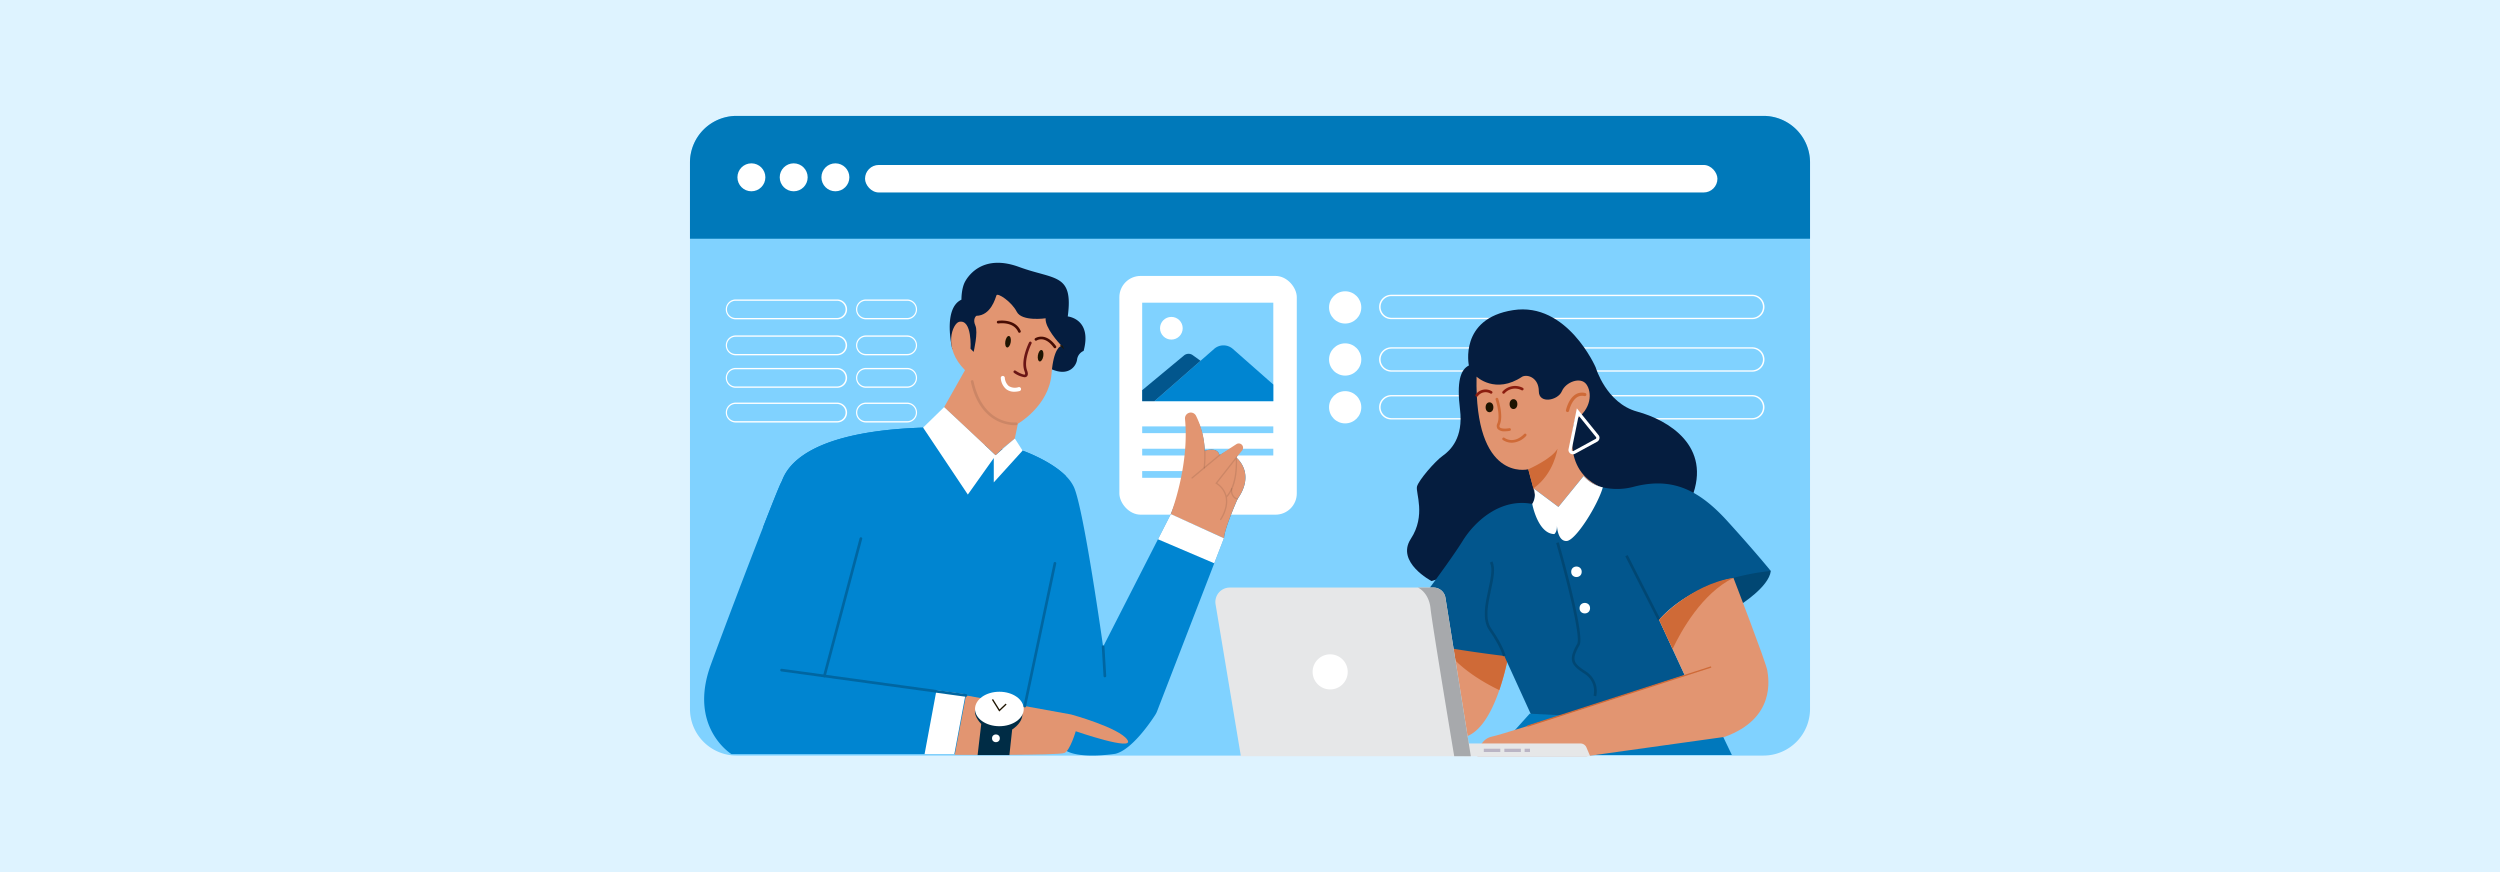 <svg id="Layer_1" data-name="Layer 1" xmlns="http://www.w3.org/2000/svg" viewBox="0 0 860 300"><defs><style>.cls-1{fill:#def3ff;}.cls-2{fill:#80d2ff;}.cls-3{fill:#0079ba;}.cls-4{fill:#fff;}.cls-5{fill:#0085d1;}.cls-6{fill:#02568d;}.cls-7{fill:#051d3f;}.cls-8{fill:#e19470;}.cls-9{fill:#cf6a37;}.cls-10{fill:#8b1d0f;}.cls-11{fill:#1e1401;}.cls-12{fill:#014773;}.cls-13{fill:#e29571;}.cls-14{fill:#0078bc;}.cls-15{fill:none;stroke:#1e1401;stroke-miterlimit:10;stroke-width:1.102px;}.cls-16{fill:#e6e7e8;}.cls-17{fill:#bab5c5;}.cls-18{fill:#a7a9ac;}.cls-19{opacity:0.1;}.cls-20{fill:#002c45;}.cls-21{fill:#0066a1;}.cls-22{fill:#470c03;}.cls-23{fill:#691515;}</style></defs><rect class="cls-1" width="860" height="300"/><path class="cls-2" d="M622.649,55.904V243.882a16.033,16.033,0,0,1-16.03,16.034H253.385a16.037,16.037,0,0,1-16.034-16.034V55.904a16.037,16.037,0,0,1,16.034-16.034H606.62A16.033,16.033,0,0,1,622.649,55.904Z"/><path class="cls-3" d="M622.649,55.904V82.123H237.351V55.904a16.037,16.037,0,0,1,16.034-16.034H606.62A16.033,16.033,0,0,1,622.649,55.904Z"/><path class="cls-4" d="M287.919,109.858H253.041a3.426,3.426,0,0,1,0-6.851h34.879a3.426,3.426,0,1,1,0,6.851Zm-34.879-6.386a2.96,2.96,0,0,0,0,5.92h34.879a2.96,2.96,0,1,0,0-5.92Z"/><path class="cls-4" d="M312.097,109.858H297.85a3.426,3.426,0,0,1,0-6.851h14.247a3.426,3.426,0,0,1,0,6.851ZM297.85,103.472a2.96,2.96,0,0,0,0,5.92h14.247a2.96,2.96,0,0,0,0-5.92Z"/><path class="cls-4" d="M287.919,122.233H253.041a3.426,3.426,0,0,1,0-6.851h34.879a3.426,3.426,0,1,1,0,6.851Zm-34.879-6.386a2.96,2.96,0,0,0,0,5.92h34.879a2.96,2.96,0,1,0,0-5.92Z"/><path class="cls-4" d="M312.097,122.233H297.85a3.426,3.426,0,0,1,0-6.851h14.247a3.426,3.426,0,0,1,0,6.851ZM297.85,115.847a2.96,2.96,0,0,0,0,5.92h14.247a2.96,2.96,0,0,0,0-5.92Z"/><path class="cls-4" d="M287.919,133.413H253.041a3.426,3.426,0,0,1,0-6.851h34.879a3.426,3.426,0,1,1,0,6.851Zm-34.879-6.386a2.96,2.96,0,0,0,0,5.92h34.879a2.96,2.96,0,1,0,0-5.92Z"/><path class="cls-4" d="M312.097,133.413H297.85a3.426,3.426,0,0,1,0-6.851h14.247a3.426,3.426,0,0,1,0,6.851ZM297.85,127.028a2.96,2.96,0,0,0,0,5.92h14.247a2.96,2.96,0,0,0,0-5.92Z"/><path class="cls-4" d="M287.919,145.345H253.041a3.426,3.426,0,0,1,0-6.851h34.879a3.426,3.426,0,1,1,0,6.851Zm-34.879-6.386a2.96,2.96,0,0,0,0,5.92h34.879a2.96,2.96,0,1,0,0-5.92Z"/><path class="cls-4" d="M312.097,145.345H297.85a3.426,3.426,0,0,1,0-6.851h14.247a3.426,3.426,0,0,1,0,6.851ZM297.85,138.959a2.96,2.96,0,0,0,0,5.92h14.247a2.96,2.96,0,0,0,0-5.92Z"/><circle class="cls-4" cx="462.736" cy="105.752" r="5.547"/><circle class="cls-4" cx="462.736" cy="123.66" r="5.547"/><circle class="cls-4" cx="462.736" cy="140.101" r="5.547"/><path class="cls-4" d="M602.78,109.785H478.604a4.195,4.195,0,0,1,0-8.39H602.78a4.195,4.195,0,0,1,0,8.39Zm-124.177-7.925a3.73,3.73,0,0,0,0,7.459H602.78a3.73,3.73,0,0,0,0-7.459Z"/><path class="cls-4" d="M602.78,127.855H478.604a4.195,4.195,0,0,1,0-8.39H602.78a4.195,4.195,0,0,1,0,8.39ZM478.604,119.93a3.73,3.73,0,0,0,0,7.459H602.78a3.73,3.73,0,0,0,0-7.459Z"/><path class="cls-4" d="M602.78,144.296H478.604a4.195,4.195,0,0,1,0-8.39H602.78a4.195,4.195,0,0,1,0,8.39Zm-124.177-7.925a3.73,3.73,0,0,0,0,7.459H602.78a3.73,3.73,0,0,0,0-7.459Z"/><rect class="cls-4" x="297.571" y="56.75" width="293.224" height="9.459" rx="4.729"/><circle class="cls-4" cx="287.375" cy="60.996" r="4.807"/><circle class="cls-4" cx="273.031" cy="60.996" r="4.807"/><circle class="cls-4" cx="258.481" cy="60.996" r="4.807"/><rect class="cls-4" x="385.062" y="94.923" width="61.032" height="82.124" rx="7.311"/><rect class="cls-2" x="392.913" y="146.683" width="45.104" height="2.317"/><rect class="cls-2" x="392.913" y="154.367" width="45.104" height="2.317"/><rect class="cls-2" x="392.913" y="162.05" width="33.044" height="2.317"/><rect class="cls-2" x="392.913" y="104.123" width="45.104" height="33.88"/><path class="cls-5" d="M438.017,132.285v5.719H397.123l20.542-17.986a4.885,4.885,0,0,1,3.213-1.211,4.885,4.885,0,0,1,3.223,1.22Z"/><path class="cls-6" d="M407.301,122.275l-14.388,11.944v3.785h4.21l15.863-13.888-2.689-1.942A2.448,2.448,0,0,0,407.301,122.275Z"/><circle class="cls-4" cx="402.949" cy="112.917" r="3.901"/><path class="cls-7" d="M505.293,125.727s-3.437-16.128,15.203-19.037,28.423,19.698,28.423,19.698,3.569,12.294,14.277,15.203,25.779,11.898,18.772,29.612L492.47,199.89s-12.427-6.478-7.139-14.542,1.586-15.864,2.115-17.979,6.213-8.725,8.857-10.576,7.139-6.213,5.949-15.864S502.385,127.181,505.293,125.727Z"/><path class="cls-8" d="M551.289,167.827,548.69,192.091l-21.665-1.998-1.001-16.575s2.897.098,2.296-2.296c-.182-.727-.489-1.914-.834-3.218-.792-2.985-1.76-6.571-1.76-6.571l-.009.005c-.461.107-18.517,4.229-17.781-31.878,0,0,6.478,6.213,15.732,0,1.984-.927,5.686.531,5.686,5.025s6.608,3.171,7.931,0,6.413-5.104,8.411-2.408,1.895,8.588-3.893,12.281C541.803,144.458,536.209,161.834,551.289,167.827Z"/><path class="cls-9" d="M535.776,154.354s-1.15,8.648-8.29,13.65c-.792-2.985-1.76-6.571-1.76-6.571S533.993,157.791,535.776,154.354Z"/><path class="cls-10" d="M517.237,135.446a.465.465,0,0,1-.362-.758,5.808,5.808,0,0,1,6.981-1.271.466.466,0,0,1-.392.845,4.806,4.806,0,0,0-5.865,1.014A.467.467,0,0,1,517.237,135.446Z"/><path class="cls-10" d="M508.015,136.451a.466.466,0,0,1-.371-.747,4.184,4.184,0,0,1,5.548-1.123.466.466,0,0,1-.472.803,3.296,3.296,0,0,0-4.334.883A.464.464,0,0,1,508.015,136.451Z"/><path class="cls-9" d="M517.66,148.374a3.188,3.188,0,0,1-2.447-.788,1.825,1.825,0,0,1-.102-1.957c1.135-2.723-.603-8.121-.62-8.175a.466.466,0,0,1,.886-.289c.076.235,1.86,5.784.594,8.822-.193.463-.205.802-.036,1.009.453.556,2.192.509,3.281.297a.466.466,0,0,1,.178.914A9.77,9.77,0,0,1,517.66,148.374Z"/><path class="cls-9" d="M520.065,152.295a5.48,5.48,0,0,1-3.115-.961.466.466,0,0,1,.574-.734h0c.127.098,3.143,2.353,6.793-1.297a.466.466,0,1,1,.659.659A6.901,6.901,0,0,1,520.065,152.295Z"/><ellipse class="cls-11" cx="520.639" cy="139.01" rx="1.335" ry="1.7"/><ellipse class="cls-11" cx="512.384" cy="140.103" rx="1.335" ry="1.7"/><path class="cls-12" d="M598.556,208.111s9.96-6.162,10.599-11.687c-2.037-1.185-15.177,1.609-15.177,1.609Z"/><path class="cls-13" d="M519.304,223.247a91.523,91.523,0,0,1-3.535,14.153c-2.943,8.55-7.884,17.571-15.461,16.281-12.881-2.198-6.371-29.852-5.244-34.262.098-.382.154-.591.154-.591Z"/><path class="cls-9" d="M519.304,223.247a91.523,91.523,0,0,1-3.535,14.153c-5.123-2.436-16.738-8.802-20.705-17.981.098-.382.154-.591.154-.591Z"/><path class="cls-6" d="M570.737,213.229l10.842,23.472L529.713,252.47l-12.23-26.82s-30.839-3.619-36.293-7.158l7.559-12.141s10.39-13.785,14.418-20.3c4.028-6.52,12.863-14.838,23.923-12.695a6.073,6.073,0,0,0,.517-5.314l8.49,6.343,8.658-10.632a12.03,12.03,0,0,0,6.613,3.903,22.207,22.207,0,0,0,10.963-.298c12.695-3.176,21.87.857,31.901,11.918,10.036,11.061,14.921,17.147,14.921,17.147S583.516,198.313,570.737,213.229Z"/><path class="cls-4" d="M551.368,167.655c-1.686,6.017-9.356,18.372-12.486,18.456s-3.297-5.356-3.297-5.356c.084,2.305-.903,2.966-.903,2.966-5.686-.084-7.591-10.367-7.591-10.367a6.073,6.073,0,0,0,.517-5.314l8.49,6.343,8.658-10.632A12.03,12.03,0,0,0,551.368,167.655Z"/><rect class="cls-12" x="564.66" y="189.809" width="0.931" height="24.764" transform="translate(-30.271 278.026) rotate(-26.945)"/><path class="cls-12" d="M517.031,225.76c-.008-.033-.86-3.381-4.753-8.94-2.546-3.636-1.351-9.129-.296-13.975.812-3.732,1.579-7.257.558-9.315l.834-.414c1.167,2.351.366,6.031-.482,9.927-1.063,4.887-2.163,9.941.15,13.243,4.009,5.724,4.861,9.112,4.895,9.254Z"/><polygon class="cls-14" points="595.763 259.715 582.125 231.287 542.248 246.336 526.223 245.501 513.433 259.715 595.763 259.715"/><path class="cls-12" d="M549.078,239.548l-.896-.256a6.99,6.99,0,0,0-3.264-7.616c-4.617-3.002-5.487-4.707-2.364-10.209,1.307-2.303-3.605-21.991-7.225-34.663l.896-.256c.933,3.265,9.059,31.997,7.14,35.377-2.871,5.057-2.172,6.215,2.062,8.969a8.018,8.018,0,0,1,3.764,5.575A7.806,7.806,0,0,1,549.078,239.548Z"/><circle class="cls-4" cx="542.299" cy="196.694" r="1.809"/><circle class="cls-4" cx="545.172" cy="209.21" r="1.809"/><path class="cls-15" d="M596.304,260.131"/><path class="cls-13" d="M593.221,253.499l-47.446,6.632H508.202s.442-5.896,5.155-6.776c4.718-.885,66.177-21.083,66.177-21.083l-4.168-9.025-4.629-10.017s8.797-10.689,25.567-14.437c0,0,11.21,29.07,11.652,31.868S610.9,247.165,593.221,253.499Z"/><path class="cls-9" d="M596.304,198.792c-10.804,5.277-18.018,18.302-20.938,24.454l-4.629-10.017S581.397,201.13,596.304,198.792Z"/><path class="cls-16" d="M547.015,260.131H503.678v-4.377H543.68a2.226,2.226,0,0,1,2.048,1.354Z"/><rect class="cls-17" x="510.426" y="257.563" width="5.678" height="1.122"/><rect class="cls-17" x="517.499" y="257.563" width="5.678" height="1.122"/><rect class="cls-17" x="524.469" y="257.563" width="1.85" height="1.122"/><path class="cls-16" d="M505.966,260.131H426.861l-8.704-52.252a4.948,4.948,0,0,1,4.876-5.756h70.094A4.15,4.15,0,0,1,497.23,205.62Z"/><path class="cls-18" d="M505.966,260.131h-5.719c-2.049-12.313-7.68-46.259-8.145-50.818-.568-5.584-4.326-7.191-4.326-7.191h5.351A4.15,4.15,0,0,1,497.23,205.62Z"/><circle class="cls-4" cx="457.576" cy="231.126" r="6.04"/><rect class="cls-9" x="523.802" y="239.388" width="66.422" height="0.465" transform="translate(-46.655 182.468) rotate(-17.868)"/><path class="cls-5" d="M425.72,171.646s-4.531,10.222-4.638,13.38l-.056.14-3.325,8.606-19.653,50.87a7.093,7.093,0,0,1-.657,1.292c-1.654,2.564-8.072,12.01-13.71,13.372,0,0-12.327,2.003-17.278-1.262l-14.856,1.369H251.631s-15.011-9.23-7.099-30.765c4.899-13.338,12.579-33.498,17.976-47.335,3.32-8.508,5.775-14.623,6.194-15.294,1.099-1.756,3.418-17.422,48.843-18.926,27.472,8.397,31.547,7.982,31.547,7.982l2.673-.06s9.677,3.381,14.996,8.816a13.268,13.268,0,0,1,2.659,3.716c3.442,7.572,10.05,54.921,10.05,54.921l18.87-36.959,4.392-8.602s.009-.023.028-.074c.48-1.253,7.676-17.197,5.65-33.212l1.938-.985s3.571,2.929,4.097,12.439c0,0,4.317-1.569,5.058,1.495l6.25-3.484.921,1.143-1.377,3.193S432.04,162.69,425.72,171.646Z"/><path class="cls-13" d="M425.72,171.646s-4.531,10.222-4.638,13.38l-.056.14-18.293-8.257s6.506-16.571,4.908-32.81a1.99,1.99,0,0,1,1.075-1.954h0a2.004,2.004,0,0,1,2.685.827,28.738,28.738,0,0,1,3.044,12.105s4.317-1.569,5.058,1.495l5.814-3.781a1.488,1.488,0,0,1,1.98.326h0a1.488,1.488,0,0,1-.013,1.86l-1.987,2.447S432.04,162.69,425.72,171.646Z"/><path class="cls-4" d="M421.026,185.166l-3.325,8.606L398.341,185.51l4.392-8.602s.009-.023.028-.074Z"/><polygon class="cls-4" points="322.146 237.433 318.054 259.413 328.283 259.413 332.156 238.822 322.146 237.433"/><path class="cls-5" d="M366.762,163.832c-3.195,3.334-7.237,7.586-12.327,13.003-20.291,21.586-36.004,1.295-40.377-4.364-4.368-5.654-18.763-18.763-28.953-3.339a26.798,26.798,0,0,1-22.596,12.183c3.32-8.508,5.775-14.623,6.194-15.294,1.099-1.756,3.418-17.422,48.843-18.926,27.472,8.397,31.547,7.982,31.547,7.982l2.673-.06S361.443,158.397,366.762,163.832Z"/><g class="cls-19"><path d="M410.086,164.628a.233.233,0,0,1-.149-.412l9.417-7.824a.233.233,0,1,1,.297.358l-9.417,7.824A.231.231,0,0,1,410.086,164.628Z"/></g><g class="cls-19"><path d="M414.259,161.161l-.026-.001a.233.233,0,0,1-.206-.257,39.105,39.105,0,0,0,.186-5.813.233.233,0,0,1,.465-.027,39.626,39.626,0,0,1-.188,5.892A.233.233,0,0,1,414.259,161.161Z"/></g><g class="cls-19"><path d="M419.902,178.938a.233.233,0,0,1-.191-.366c.026-.037,2.599-3.789,1.881-7.52a7.117,7.117,0,0,0-3.316-4.631l-.211-.139,7.435-9.497.028.629c.429,9.695-2.914,13.148-3.462,13.646.695,3.892-1.864,7.62-1.974,7.778A.232.232,0,0,1,419.902,178.938Zm-1.16-12.765a7.581,7.581,0,0,1,3.206,4.342c.814-.894,3.362-4.355,3.139-12.445Z"/></g><g class="cls-19"><path d="M425.721,171.879l-.025-.001a2.497,2.497,0,0,1-1.259-.589,3.467,3.467,0,0,1-.952-3.194.233.233,0,1,1,.463.049,3.074,3.074,0,0,0,.794,2.793,2.03,2.03,0,0,0,1.003.478.233.233,0,0,1-.024.464Z"/></g><path class="cls-13" d="M332.307,239.226l36.168,6.555s16.502,4.521,19.327,8.703-17.745-2.939-17.745-2.939-1.921,6.586-3.843,7.46c-1.998.908-37.796.648-37.796.648Z"/><path class="cls-20" d="M351.517,244.168s1.486,3.567-3.33,6.778l-.951,8.8h-10.94l1.249-10.702s-2.474-2.47-2.143-4.638S351.517,244.168,351.517,244.168Z"/><ellipse class="cls-4" cx="343.786" cy="243.888" rx="8.385" ry="5.928"/><polygon class="cls-11" points="343.739 244.771 341.211 240.723 341.606 240.477 343.832 244.04 345.946 242.036 346.266 242.375 343.739 244.771"/><circle class="cls-4" cx="342.598" cy="253.978" r="1.338"/><path class="cls-21" d="M332.308,239.692a.432.432,0,0,1-.064-.005l-63.407-8.703a.466.466,0,1,1,.126-.922l63.407,8.703a.466.466,0,0,1-.063.927Z"/><path class="cls-21" d="M283.581,233.004a.476.476,0,0,1-.12-.015.466.466,0,0,1-.33-.57L295.69,185.183a.466.466,0,1,1,.9.239l-12.558,47.236A.466.466,0,0,1,283.581,233.004Z"/><path class="cls-21" d="M352.522,243.356a.466.466,0,0,1-.456-.562l10.38-49.118a.466.466,0,0,1,.911.193l-10.38,49.118A.466.466,0,0,1,352.522,243.356Z"/><path class="cls-21" d="M380.072,233.004a.466.466,0,0,1-.464-.438l-.602-10.07a.466.466,0,0,1,.93-.056l.602,10.07a.466.466,0,0,1-.437.492Z"/><polygon class="cls-4" points="332.936 170.132 341.86 157.565 341.86 165.943 351.764 155.015 349.094 150.823 342.478 156.571 324.803 140.021 317.545 147.092 332.936 170.132"/><path class="cls-7" d="M327.585,120.078s-3.402-13.923,3.153-16.992c0,0-.067-3.841,1.277-6.26,1.212-2.181,6.29-9.492,18.553-4.986s18.729,2.095,16.744,17.017c0,0,8.433.815,5.456,11.85a3.784,3.784,0,0,0-2.242,2.884c-.184,2.038-2.613,6.073-8.686,3.46S327.585,120.078,327.585,120.078Z"/><path class="cls-13" d="M365.228,119.02c-.395-.094-2.807.685-3.499,9.565-.86,11.048-11.579,17.185-11.579,17.185l-1.056,5.052-3.696,3.012-2.92,2.736-17.675-16.55,7.157-12.682c-7.819-7.831-4.174-16.134-2.02-16.626,4.541-1.02,3.925,9.249,3.925,9.249l1.068,1.09s1.626-6.792.59-9.071c-1.042-2.287.33-3.332.33-3.332,5.021-.099,6.555-6.056,6.93-7.057.374-.994,5.213,2.189,6.98,5.65,1.76,3.459,9.929,2.253,9.929,2.253C359.419,112.704,364.164,117.902,365.228,119.02Z"/><path class="cls-11" d="M366.089,120.251l-.823-.852.168-.162-.183.145c-.034-.035-.099-.101-.194-.204l-.508-.547.729.162a.544.544,0,0,1,.373.358Z"/><g class="cls-19"><path d="M349.128,146.274c-2.39,0-12.108-.886-15.155-14.955a.466.466,0,0,1,.91-.197c1.367,6.31,4.349,10.766,8.627,12.886a12.261,12.261,0,0,0,6.057,1.321.466.466,0,0,1,.096.926C349.648,146.258,349.457,146.274,349.128,146.274Z"/></g><path class="cls-22" d="M350.684,114.479a.466.466,0,0,1-.426-.278c-1.649-3.741-6.757-2.933-6.809-2.924a.466.466,0,0,1-.154-.919c.059-.01,5.878-.929,7.815,3.467a.466.466,0,0,1-.426.654Z"/><path class="cls-22" d="M362.902,119.81a.465.465,0,0,1-.378-.194c-3.099-4.304-5.796-2.559-5.909-2.482a.466.466,0,0,1-.528-.767c.035-.024,3.54-2.368,7.193,2.705a.466.466,0,0,1-.378.738Z"/><path class="cls-23" d="M352.41,129.77a8.381,8.381,0,0,1-3.573-1.492.466.466,0,0,1,.514-.777c1.375.908,2.954,1.544,3.251,1.309.049-.039.123-.324-.164-1.098-1.448-3.907,1.457-9.711,1.581-9.956a.466.466,0,0,1,.831.421c-.029.056-2.845,5.687-1.539,9.211.145.392.587,1.583-.13,2.152A1.21,1.21,0,0,1,352.41,129.77Z"/><path class="cls-4" d="M348.929,134.757a4.462,4.462,0,0,1-2.78-.87,5.497,5.497,0,0,1-1.885-3.876.699.699,0,0,1,1.396-.049,4.128,4.128,0,0,0,1.342,2.819,3.964,3.964,0,0,0,3.402.387.699.699,0,0,1,.325,1.359A7.763,7.763,0,0,1,348.929,134.757Z"/><ellipse class="cls-11" cx="346.764" cy="117.559" rx="1.998" ry="0.943" transform="translate(175.026 440.934) rotate(-80.756)"/><ellipse class="cls-11" cx="357.968" cy="122.368" rx="1.998" ry="0.943" transform="translate(179.684 456.029) rotate(-80.756)"/><path class="cls-9" d="M539.23,141.748a.556.556,0,0,1-.115-.012.55.55,0,0,1-.425-.652c.033-.156.833-3.835,3.247-5.366a4.242,4.242,0,0,1,3.361-.524.551.551,0,1,1-.254,1.073,3.141,3.141,0,0,0-2.514.38c-2.021,1.28-2.755,4.632-2.762,4.665A.552.552,0,0,1,539.23,141.748Z"/><path class="cls-4" d="M541.072,156.287a1.523,1.523,0,0,1-1.514-1.681l2.883-14.132,7.34,9.069a1.47,1.47,0,0,1,.429,1.248,1.526,1.526,0,0,1-.783,1.154L541.8,156.101A1.524,1.524,0,0,1,541.072,156.287Zm1.982-13.304-2.408,11.791a.398.398,0,0,0,.193.34.412.412,0,0,0,.434.019l7.626-4.156a.42.42,0,0,0,.082-.68Z"/></svg>